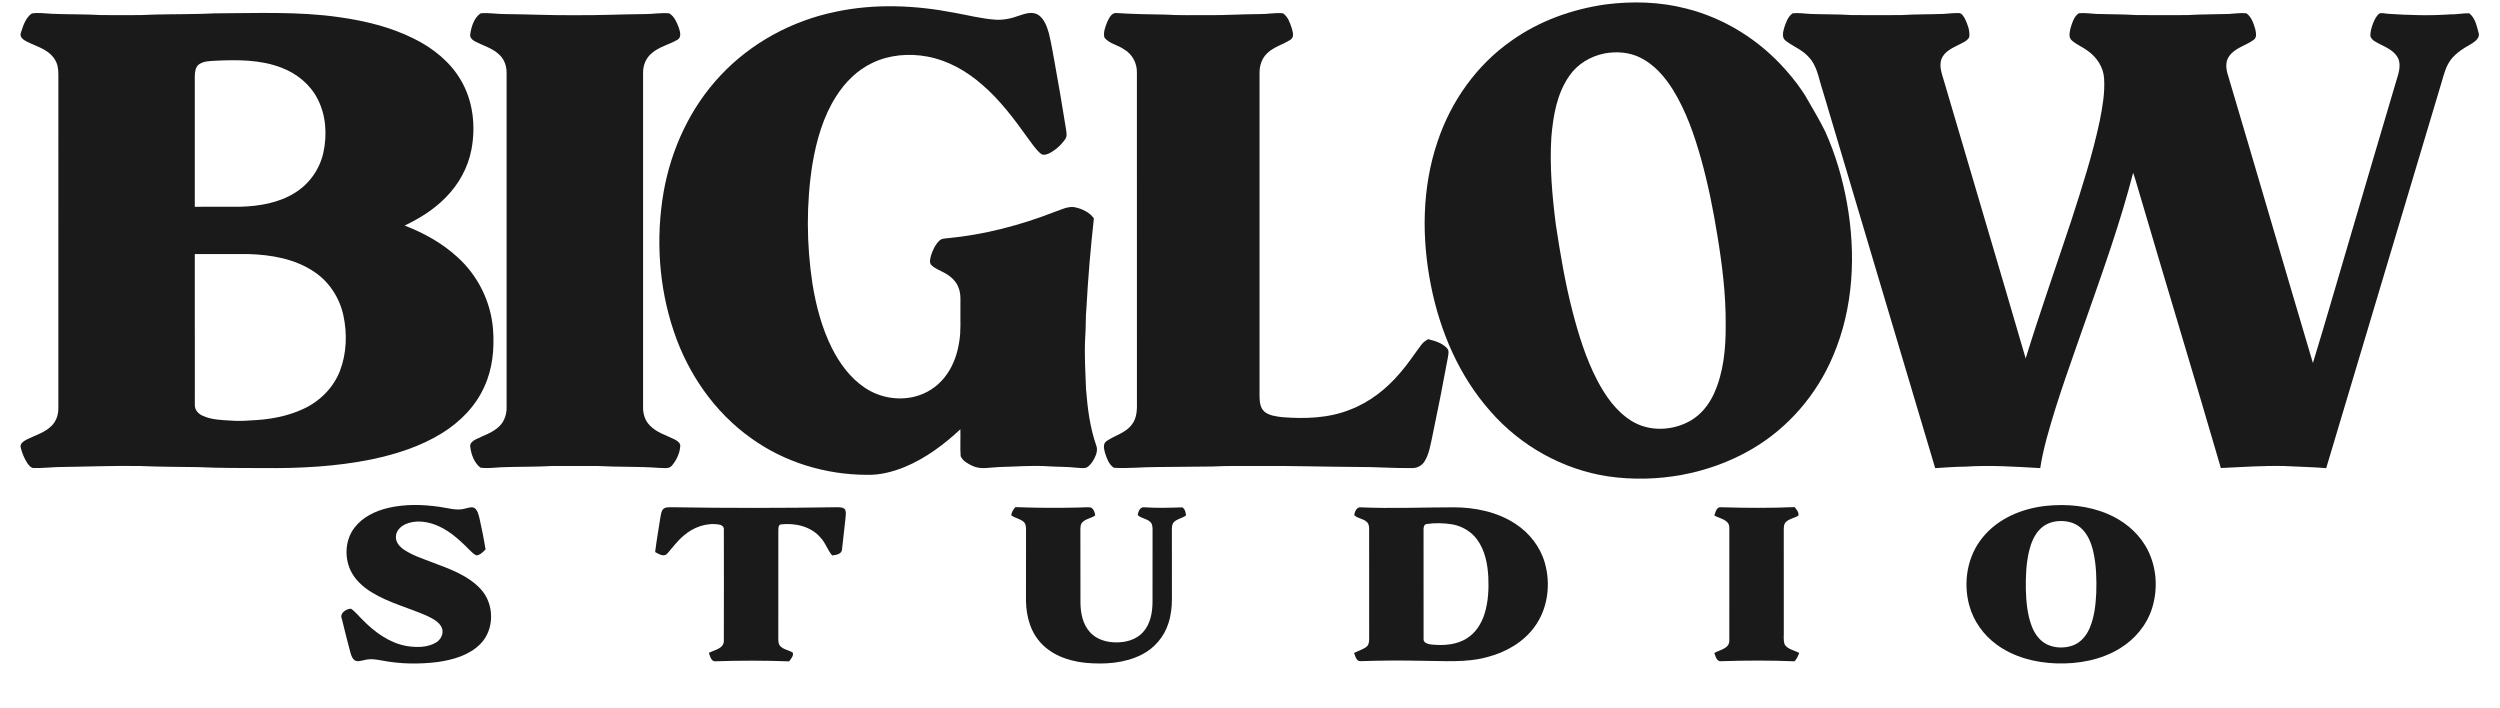 <?xml version="1.0" encoding="UTF-8" ?>
<!DOCTYPE svg PUBLIC "-//W3C//DTD SVG 1.1//EN" "http://www.w3.org/Graphics/SVG/1.1/DTD/svg11.dtd">
<svg width="2193pt" height="621pt" viewBox="0 0 2193 621" version="1.1" xmlns="http://www.w3.org/2000/svg">
<g id="#1a1a1aff">
<path fill="#1a1a1a" opacity="1.00" d=" M 1408.57 3.86 C 1432.00 0.90 1456.09 1.53 1479.03 7.47 C 1512.62 15.86 1543.20 35.07 1566.09 60.97 C 1573.37 69.16 1580.22 77.84 1585.59 87.43 C 1590.88 96.59 1596.30 105.69 1600.99 115.17 C 1610.06 135.18 1616.25 156.43 1620.15 178.03 C 1628.14 222.59 1626.00 269.93 1608.09 311.92 C 1593.72 346.37 1568.03 376.09 1535.58 394.63 C 1498.14 416.08 1453.34 424.01 1410.72 417.90 C 1370.85 411.93 1333.66 391.03 1307.26 360.65 C 1280.01 329.89 1263.30 290.93 1255.31 250.89 C 1246.93 209.04 1247.23 164.73 1261.07 124.06 C 1272.79 88.87 1295.31 57.04 1325.83 35.73 C 1350.18 18.36 1379.07 8.03 1408.57 3.86 M 1407.56 46.87 C 1395.27 49.28 1383.69 56.13 1376.59 66.59 C 1365.66 82.19 1362.45 101.61 1360.85 120.19 C 1359.25 145.79 1361.54 171.43 1364.75 196.82 C 1368.63 222.38 1372.86 247.94 1379.37 272.99 C 1384.70 293.62 1391.05 314.17 1400.85 333.16 C 1408.08 347.09 1417.43 360.61 1430.94 369.09 C 1446.49 378.93 1467.32 378.05 1483.00 368.97 C 1492.18 363.67 1499.03 355.01 1503.42 345.47 C 1512.03 326.60 1513.91 305.47 1513.77 284.97 C 1514.01 258.74 1510.76 232.62 1506.51 206.77 C 1502.85 184.01 1498.32 161.37 1492.12 139.16 C 1486.20 118.17 1478.98 97.28 1467.46 78.64 C 1460.37 67.34 1451.24 56.77 1439.15 50.69 C 1429.46 45.77 1418.14 44.92 1407.56 46.87 Z" />
<path fill="#1a1a1a" opacity="1.00" d=" M 733.02 10.32 C 767.23 3.01 802.79 4.54 836.98 11.15 C 848.97 13.29 860.84 16.37 873.02 17.26 C 880.43 17.80 887.76 16.05 894.67 13.47 C 899.79 11.72 905.97 9.93 910.91 13.13 C 916.12 16.80 918.34 23.19 920.04 29.06 C 922.14 37.55 923.55 46.20 925.13 54.80 C 928.64 74.17 931.99 93.58 935.05 113.03 C 935.45 116.09 936.39 119.60 934.26 122.27 C 930.69 127.38 925.86 131.68 920.32 134.54 C 917.94 135.67 914.70 136.61 912.60 134.50 C 908.28 130.74 905.17 125.86 901.76 121.33 C 889.64 104.39 877.04 87.46 861.09 73.88 C 847.56 62.09 831.32 52.99 813.58 49.63 C 797.38 46.63 780.06 48.00 765.12 55.23 C 751.93 61.48 741.27 72.19 733.51 84.43 C 722.04 102.34 716.18 123.20 712.65 144.01 C 707.17 178.72 707.44 214.28 712.69 249.00 C 715.85 268.38 720.91 287.64 729.70 305.27 C 736.56 318.87 745.92 331.69 758.75 340.21 C 772.44 349.40 790.38 352.07 806.06 346.84 C 816.19 343.50 825.05 336.61 830.97 327.76 C 836.65 319.51 839.89 309.80 841.41 299.96 C 843.08 290.38 842.30 280.62 842.48 270.95 C 842.31 264.88 843.21 258.57 840.99 252.77 C 838.95 246.77 834.00 242.29 828.53 239.38 C 824.76 237.18 820.43 235.83 817.22 232.78 C 814.87 230.56 815.95 227.11 816.61 224.40 C 818.10 219.51 820.35 214.66 824.07 211.06 C 825.87 209.21 828.61 209.28 830.99 208.97 C 863.24 205.96 894.84 197.66 924.99 185.93 C 930.55 184.12 936.09 181.00 942.11 181.66 C 948.75 182.95 955.52 185.87 959.55 191.56 C 956.67 217.65 954.43 243.81 953.03 270.01 C 952.13 278.62 952.69 287.30 951.94 295.92 C 951.12 311.00 952.08 326.06 952.65 341.12 C 953.97 357.90 956.03 374.81 961.62 390.78 C 963.19 394.77 961.61 399.04 959.72 402.62 C 958.07 405.62 955.99 408.65 952.87 410.27 C 950.08 410.92 947.17 410.40 944.35 410.29 C 936.25 409.34 928.09 409.62 919.97 409.07 C 905.30 408.04 890.64 409.40 875.98 409.71 C 868.40 409.97 860.33 412.12 853.15 408.71 C 849.07 406.81 844.52 404.44 842.68 400.10 C 842.14 392.27 842.69 384.40 842.44 376.55 C 828.07 389.96 812.06 401.97 793.80 409.56 C 783.13 413.91 771.67 416.88 760.07 416.51 C 724.08 416.39 687.99 405.43 658.74 384.28 C 626.77 361.57 603.51 327.77 591.09 290.77 C 577.93 251.79 575.14 209.47 582.03 168.97 C 588.63 130.92 605.49 94.38 632.07 66.15 C 658.81 37.60 694.77 18.15 733.02 10.32 Z" />
<path fill="#1a1a1a" opacity="1.00" d=" M 27.85 11.83 C 33.59 10.86 39.57 11.82 45.38 12.09 C 59.90 12.74 74.47 12.36 88.99 13.23 C 104.67 13.13 120.38 13.66 136.05 12.76 C 153.67 12.34 171.30 12.59 188.91 11.70 C 224.98 11.60 261.25 9.91 297.09 15.01 C 319.82 18.17 342.51 23.62 363.13 33.93 C 379.57 42.07 394.66 53.98 404.06 69.96 C 414.95 88.14 417.44 110.45 413.57 131.05 C 410.53 147.21 402.16 162.17 390.50 173.71 C 380.35 183.98 367.91 191.69 354.92 197.86 C 371.84 204.36 387.99 213.32 401.38 225.64 C 419.29 241.81 430.70 264.89 432.49 288.96 C 433.77 305.90 432.12 323.39 424.96 338.97 C 417.40 356.17 403.70 370.06 387.87 379.87 C 369.05 391.59 347.62 398.39 326.05 402.95 C 294.80 409.32 262.80 410.91 230.99 410.60 C 212.01 410.44 193.00 410.71 174.04 409.76 C 157.03 409.53 140.01 409.53 123.02 408.78 C 98.66 408.39 74.33 409.43 49.97 409.72 C 43.33 410.01 36.70 410.69 30.04 410.56 C 27.19 410.80 25.35 408.19 23.87 406.15 C 21.29 402.05 19.36 397.49 18.23 392.79 C 17.06 389.16 20.85 387.00 23.49 385.50 C 31.16 381.70 39.97 379.38 45.91 372.83 C 49.59 368.82 51.27 363.33 51.18 357.94 C 51.21 262.61 51.18 167.28 51.20 71.95 C 51.15 67.34 51.49 62.68 50.55 58.13 C 49.36 52.68 45.66 48.03 41.03 45.03 C 35.42 41.15 28.77 39.32 22.80 36.13 C 20.12 34.68 16.96 32.18 18.32 28.72 C 20.28 22.63 22.38 15.69 27.85 11.83 M 174.54 56.45 C 171.29 58.87 170.96 63.30 170.87 67.02 C 170.89 105.14 170.87 143.26 170.88 181.38 C 184.27 181.32 197.66 181.40 211.04 181.34 C 227.39 180.85 244.25 178.08 258.36 169.34 C 271.19 161.60 280.48 148.46 283.67 133.84 C 287.07 118.14 286.02 101.00 278.50 86.60 C 271.96 73.87 260.14 64.34 246.84 59.36 C 228.45 52.26 208.33 52.35 188.94 53.28 C 184.07 53.57 178.72 53.56 174.54 56.45 M 170.87 222.85 C 170.90 266.92 170.83 310.99 170.91 355.06 C 170.66 359.36 173.83 362.90 177.54 364.60 C 185.15 368.15 193.71 368.48 201.96 368.90 C 207.97 369.41 214.01 369.25 220.02 368.76 C 235.91 368.14 252.00 365.39 266.46 358.53 C 280.65 351.90 292.53 340.04 298.20 325.33 C 304.11 309.88 304.66 292.67 301.20 276.60 C 297.91 261.48 289.01 247.54 276.16 238.80 C 259.24 227.09 238.20 223.50 218.01 222.86 C 202.30 222.81 186.59 222.86 170.87 222.85 Z" />
<path fill="#1a1a1a" opacity="1.00" d=" M 421.55 11.69 C 428.70 10.96 435.87 12.41 443.04 12.35 C 463.68 12.50 484.30 13.57 504.95 13.32 C 525.00 13.54 545.01 12.49 565.05 12.36 C 572.38 12.47 579.69 10.97 587.01 11.69 C 591.52 14.32 593.62 19.53 595.43 24.18 C 596.55 27.66 598.19 32.91 594.00 35.01 C 586.75 39.24 578.10 41.02 571.67 46.69 C 566.59 50.87 563.95 57.46 564.12 63.98 C 564.09 161.67 564.11 259.36 564.10 357.05 C 563.97 362.86 565.74 368.87 569.89 373.07 C 575.70 379.32 584.14 381.71 591.58 385.37 C 594.08 386.68 597.31 388.65 596.67 391.98 C 596.11 398.02 593.32 403.84 589.40 408.42 C 586.60 411.86 581.81 410.24 578.02 410.43 C 560.37 409.08 542.64 409.79 524.97 408.80 C 511.29 408.74 497.61 408.75 483.93 408.80 C 469.27 409.61 454.57 409.30 439.89 409.87 C 433.79 410.18 427.57 411.04 421.50 410.25 C 415.91 406.02 413.36 398.69 412.50 391.95 C 411.90 388.75 414.92 386.69 417.37 385.40 C 424.56 381.79 432.70 379.44 438.44 373.49 C 442.70 369.15 444.54 362.97 444.39 356.98 C 444.38 259.33 444.39 161.68 444.38 64.04 C 444.46 58.37 442.63 52.55 438.53 48.51 C 432.76 42.56 424.55 40.30 417.34 36.67 C 414.81 35.42 411.87 33.23 412.50 30.00 C 413.47 23.31 415.76 15.75 421.55 11.69 Z" />
<path fill="#1a1a1a" opacity="1.00" d=" M 971.24 19.29 C 972.90 15.78 975.17 10.70 979.92 11.46 C 993.94 12.36 1007.99 12.64 1022.05 12.79 C 1034.32 13.60 1046.64 13.19 1058.94 13.29 C 1074.31 13.48 1089.65 12.39 1105.03 12.36 C 1111.86 12.48 1118.67 10.94 1125.49 11.68 C 1129.82 14.73 1131.63 20.10 1133.19 24.94 C 1134.09 28.19 1135.50 32.71 1131.94 34.88 C 1125.39 39.16 1117.36 41.05 1111.66 46.63 C 1106.91 51.05 1104.80 57.62 1104.87 63.99 C 1104.86 158.32 1104.90 252.66 1104.86 346.99 C 1104.93 351.83 1105.18 357.43 1108.98 360.97 C 1113.30 364.60 1119.22 365.22 1124.61 365.93 C 1144.62 367.50 1165.36 366.94 1184.23 359.37 C 1201.43 352.83 1216.32 341.12 1228.14 327.14 C 1234.90 319.44 1240.49 310.82 1246.64 302.66 C 1248.21 300.45 1250.42 298.84 1252.77 297.52 C 1258.73 299.03 1265.14 300.81 1269.40 305.55 C 1271.42 307.65 1270.45 310.70 1270.14 313.25 C 1265.88 336.55 1261.25 359.78 1256.41 382.97 C 1254.76 390.32 1253.71 398.06 1249.70 404.59 C 1247.51 408.29 1243.33 410.61 1239.04 410.60 C 1222.70 410.85 1206.40 409.48 1190.06 409.61 C 1162.01 409.47 1133.98 408.55 1105.93 408.76 C 1091.61 408.90 1077.29 408.46 1063.00 409.23 C 1047.34 409.30 1031.67 409.52 1016.01 409.68 C 1003.03 409.56 990.02 411.14 977.07 410.32 C 972.72 407.44 970.89 402.16 969.37 397.41 C 968.44 393.93 967.12 389.14 970.84 386.79 C 978.00 381.93 987.22 379.82 992.68 372.64 C 997.66 366.61 997.43 358.37 997.31 351.00 C 997.28 255.34 997.32 159.68 997.29 64.02 C 997.59 55.61 993.24 47.34 985.86 43.20 C 980.45 39.31 972.88 38.39 968.76 32.89 C 967.61 28.31 969.62 23.55 971.24 19.29 Z" />
<path fill="#1a1a1a" opacity="1.00" d=" M 1572.54 11.65 C 1577.64 11.12 1582.78 11.94 1587.89 12.22 C 1599.91 12.65 1611.96 12.44 1623.97 13.21 C 1638.64 13.33 1653.32 13.32 1667.99 13.22 C 1680.30 12.43 1692.65 12.68 1704.98 12.19 C 1709.32 11.84 1713.67 11.39 1718.05 11.48 C 1720.88 11.31 1722.35 14.32 1723.63 16.38 C 1725.99 21.37 1728.18 26.95 1727.43 32.55 C 1725.67 36.10 1721.52 37.44 1718.26 39.24 C 1712.38 42.17 1705.56 45.27 1703.03 51.82 C 1700.80 58.24 1703.45 64.86 1705.26 71.03 C 1729.02 152.20 1753.28 233.23 1776.92 314.44 C 1789.46 273.76 1803.64 233.62 1817.03 193.22 C 1826.31 164.43 1835.65 135.58 1841.91 105.95 C 1844.34 93.77 1846.49 81.37 1845.72 68.91 C 1845.22 59.13 1839.34 50.18 1831.44 44.64 C 1826.99 41.26 1821.63 39.22 1817.44 35.49 C 1814.28 32.85 1815.51 28.30 1816.25 24.84 C 1817.67 20.08 1819.19 14.61 1823.50 11.63 C 1828.64 11.12 1833.80 11.96 1838.95 12.23 C 1850.64 12.63 1862.36 12.45 1874.04 13.21 C 1889.01 13.34 1903.99 13.30 1918.97 13.23 C 1930.98 12.48 1943.03 12.63 1955.07 12.25 C 1960.21 11.99 1965.39 11.09 1970.55 11.66 C 1975.00 14.85 1976.81 20.46 1978.31 25.50 C 1978.88 28.59 1980.03 32.80 1976.94 34.94 C 1970.00 40.10 1960.48 41.90 1955.35 49.37 C 1951.65 54.54 1952.78 61.23 1954.64 66.85 C 1979.57 150.67 2003.96 234.64 2028.89 318.45 C 2040.65 280.05 2051.67 241.41 2063.09 202.90 C 2075.95 158.94 2089.00 115.03 2101.97 71.09 C 2103.85 64.98 2106.21 58.34 2104.02 51.98 C 2101.10 45.00 2093.72 41.77 2087.40 38.58 C 2084.39 36.91 2080.57 35.44 2079.35 31.94 C 2079.04 28.04 2080.28 24.20 2081.61 20.58 C 2082.96 17.32 2084.46 13.79 2087.45 11.67 C 2089.89 11.22 2092.42 11.91 2094.90 12.11 C 2112.92 13.31 2131.01 13.89 2149.04 12.62 C 2154.70 12.79 2160.31 11.51 2165.94 11.63 C 2171.24 15.61 2172.52 22.66 2174.20 28.68 C 2175.77 33.34 2170.93 36.52 2167.59 38.65 C 2159.73 43.02 2151.67 48.12 2147.35 56.32 C 2143.82 63.12 2142.42 70.74 2140.03 77.96 C 2106.91 188.87 2073.67 299.75 2040.55 410.66 C 2028.05 409.62 2015.51 409.45 2003.00 408.78 C 1984.68 408.43 1966.40 409.70 1948.13 410.54 C 1925.29 331.98 1901.42 253.73 1878.38 175.23 C 1875.98 167.33 1873.83 159.36 1871.21 151.53 C 1859.99 195.04 1844.81 237.38 1829.94 279.74 C 1817.93 314.37 1805.10 348.77 1795.44 384.16 C 1793.11 392.88 1791.05 401.69 1789.69 410.62 C 1767.82 409.38 1745.88 407.89 1723.99 409.34 C 1715.15 409.38 1706.36 410.13 1697.55 410.66 C 1664.34 299.82 1631.58 188.85 1598.43 77.99 C 1595.26 68.50 1593.97 57.78 1586.78 50.23 C 1581.25 43.72 1572.93 40.84 1566.35 35.70 C 1562.73 32.93 1564.11 27.96 1565.13 24.24 C 1566.68 19.67 1568.37 14.50 1572.54 11.65 Z" />
<path fill="#1a1a1a" opacity="1.00" d=" M 340.44 445.55 C 355.31 442.08 370.86 442.43 385.89 444.65 C 393.18 445.62 400.66 448.25 408.00 446.13 C 410.69 445.60 413.78 444.14 416.37 445.74 C 419.10 447.81 419.71 451.46 420.59 454.56 C 422.60 463.64 424.47 472.77 425.94 481.96 C 423.68 484.22 421.28 486.85 417.91 487.21 C 415.01 485.92 412.96 483.40 410.71 481.27 C 401.96 472.42 392.26 463.85 380.29 459.76 C 372.43 457.15 363.45 456.34 355.72 459.81 C 351.28 461.75 347.26 465.87 347.28 470.98 C 347.14 475.86 350.75 479.79 354.57 482.32 C 362.26 487.41 371.15 490.18 379.68 493.48 C 394.51 499.10 410.33 504.62 421.44 516.49 C 433.83 529.51 434.08 552.43 421.11 565.15 C 411.31 574.86 397.41 578.78 384.11 580.70 C 367.85 582.75 351.22 582.55 335.11 579.41 C 330.16 578.50 325.02 577.63 320.05 578.91 C 317.48 579.36 314.82 580.46 312.21 579.75 C 309.20 578.59 308.23 575.19 307.37 572.41 C 304.74 562.62 302.26 552.78 299.89 542.91 C 297.60 538.04 303.63 534.01 307.89 533.96 C 311.86 536.61 314.72 540.55 318.16 543.81 C 328.73 554.57 341.64 564.05 356.81 566.70 C 365.18 568.03 374.39 568.13 382.00 563.93 C 386.64 561.48 389.64 555.64 387.53 550.57 C 385.12 545.35 379.61 542.68 374.71 540.27 C 358.72 533.16 341.40 528.97 326.36 519.76 C 318.39 514.92 311.05 508.37 307.19 499.72 C 301.99 487.94 302.98 473.23 310.94 462.90 C 318.06 453.53 329.24 448.24 340.44 445.55 Z" />
<path fill="#1a1a1a" opacity="1.00" d=" M 1794.51 443.77 C 1812.88 441.80 1831.96 443.59 1849.05 450.90 C 1862.30 456.55 1874.18 465.94 1881.69 478.34 C 1891.70 494.72 1893.52 515.50 1887.76 533.68 C 1883.12 548.31 1872.71 560.77 1859.67 568.71 C 1843.09 578.93 1823.18 582.54 1803.92 581.94 C 1785.44 581.34 1766.60 576.52 1751.52 565.48 C 1739.93 557.07 1731.12 544.77 1727.41 530.90 C 1721.90 510.66 1725.75 487.60 1739.30 471.30 C 1752.74 454.76 1773.71 446.04 1794.51 443.77 M 1804.20 457.26 C 1798.88 457.86 1793.68 460.07 1789.84 463.84 C 1784.55 468.96 1781.74 476.04 1779.99 483.06 C 1777.31 494.16 1776.87 505.66 1777.07 517.04 C 1777.36 527.80 1778.34 538.75 1782.10 548.92 C 1784.62 555.65 1789.00 562.09 1795.64 565.30 C 1802.60 568.61 1810.93 568.78 1818.18 566.24 C 1825.16 563.74 1830.21 557.65 1833.05 550.98 C 1837.20 541.21 1838.35 530.50 1838.84 520.00 C 1839.21 507.96 1838.91 495.79 1836.25 484.00 C 1834.42 476.19 1831.32 468.18 1825.08 462.84 C 1819.41 457.91 1811.50 456.42 1804.20 457.26 Z" />
<path fill="#1a1a1a" opacity="1.00" d=" M 581.69 446.65 C 583.55 444.70 586.50 445.04 588.96 444.94 C 637.31 445.74 685.67 445.72 734.02 444.94 C 736.58 445.03 739.98 444.77 741.51 447.32 C 742.37 449.74 741.79 452.39 741.64 454.89 C 740.64 463.95 739.62 473.00 738.60 482.06 C 738.39 486.12 733.18 486.90 729.97 487.23 C 725.96 482.66 724.32 476.45 720.10 471.98 C 711.77 461.80 697.63 458.57 685.05 460.00 C 682.72 460.32 682.86 463.18 682.75 464.95 C 682.73 496.63 682.79 528.32 682.73 560.00 C 682.78 562.28 682.70 564.89 684.39 566.68 C 687.30 569.89 691.96 570.21 695.46 572.51 C 696.35 575.38 693.74 577.91 692.25 580.14 C 670.82 579.35 649.36 579.38 627.93 580.07 C 623.77 580.63 622.94 575.60 621.81 572.73 C 626.60 570.04 634.94 569.15 634.95 562.12 C 635.05 529.70 635.00 497.27 634.97 464.85 C 635.33 462.42 633.39 460.53 631.10 460.23 C 619.88 458.18 608.24 462.43 599.79 469.82 C 594.29 474.35 590.14 480.17 585.44 485.45 C 582.52 489.09 577.83 485.90 574.69 484.27 C 575.92 474.10 577.73 464.01 579.28 453.89 C 579.75 451.40 579.97 448.64 581.69 446.65 Z" />
<path fill="#1a1a1a" opacity="1.00" d=" M 887.13 452.08 C 887.21 449.22 888.95 446.91 890.73 444.84 C 909.15 445.57 927.59 445.63 946.02 445.22 C 949.65 445.20 953.30 444.71 956.92 445.13 C 959.34 446.53 960.43 449.42 960.76 452.08 C 957.25 454.74 952.31 454.98 949.28 458.34 C 947.64 460.13 947.79 462.71 947.72 464.97 C 947.80 486.32 947.70 507.67 947.78 529.01 C 947.91 538.12 949.87 547.88 956.27 554.74 C 961.99 561.00 970.73 563.48 978.99 563.49 C 987.57 563.63 996.74 561.13 1002.64 554.56 C 1009.15 547.42 1010.94 537.33 1010.99 527.97 C 1011.04 506.96 1010.96 485.95 1011.03 464.94 C 1010.97 462.53 1011.02 459.73 1009.11 457.95 C 1006.07 454.82 1001.10 454.85 998.04 451.88 C 998.31 448.80 1000.17 444.35 1003.97 445.00 C 1014.99 445.79 1026.05 445.39 1037.08 445.05 C 1039.54 446.39 1040.11 449.57 1040.36 452.13 C 1037.16 454.59 1032.80 455.02 1029.88 457.87 C 1027.94 459.69 1028.01 462.53 1027.97 464.99 C 1028.03 485.00 1027.97 505.02 1028.01 525.04 C 1028.03 532.36 1027.24 539.75 1024.93 546.72 C 1021.22 558.64 1012.50 568.81 1001.32 574.34 C 986.16 581.96 968.58 582.96 951.95 581.40 C 936.50 579.82 920.48 573.94 910.74 561.27 C 902.04 550.24 899.55 535.71 899.99 522.00 C 900.02 502.99 899.97 483.98 900.03 464.97 C 899.97 462.56 900.06 459.77 898.16 457.97 C 895.09 454.99 890.49 454.62 887.13 452.08 Z" />
<path fill="#1a1a1a" opacity="1.00" d=" M 1187.95 451.86 C 1188.30 448.81 1190.11 444.50 1193.87 445.05 C 1220.91 446.22 1247.97 445.04 1275.03 445.02 C 1293.95 445.04 1313.42 449.01 1329.40 459.55 C 1341.59 467.49 1351.10 479.66 1355.12 493.71 C 1360.51 512.56 1357.78 534.13 1345.97 550.05 C 1336.21 563.41 1321.11 572.00 1305.32 576.20 C 1286.33 581.60 1266.43 579.66 1246.96 579.64 C 1229.29 579.29 1211.60 579.34 1193.93 579.97 C 1189.82 580.54 1188.90 575.65 1187.80 572.79 C 1191.32 570.89 1195.33 569.89 1198.56 567.47 C 1200.85 565.73 1201.05 562.67 1201.02 560.03 C 1200.97 528.00 1201.01 495.96 1201.00 463.93 C 1200.99 461.77 1200.71 459.37 1198.98 457.88 C 1195.93 454.81 1190.84 454.95 1187.95 451.86 M 1251.46 459.65 C 1248.87 460.05 1248.67 462.93 1248.74 465.03 C 1248.78 496.69 1248.72 528.36 1248.77 560.02 C 1248.17 563.88 1252.52 564.99 1255.46 565.36 C 1266.08 566.45 1277.60 565.80 1286.84 559.88 C 1294.34 555.15 1299.37 547.31 1302.06 538.99 C 1305.51 528.37 1306.05 517.03 1305.55 505.95 C 1304.92 494.57 1302.61 482.74 1295.77 473.37 C 1290.65 466.25 1282.59 461.56 1274.03 459.98 C 1266.60 458.78 1258.90 458.59 1251.46 459.65 Z" />
<path fill="#1a1a1a" opacity="1.00" d=" M 1503.83 452.19 C 1504.87 449.27 1505.72 444.30 1509.91 444.96 C 1531.35 445.62 1552.83 445.74 1574.27 444.83 C 1575.85 447.00 1578.24 449.39 1577.53 452.33 C 1574.09 454.45 1569.72 454.92 1566.73 457.77 C 1564.69 459.58 1564.75 462.49 1564.72 464.99 C 1564.78 494.34 1564.74 523.70 1564.75 553.05 C 1564.96 557.18 1564.04 561.58 1565.62 565.51 C 1568.42 569.77 1574.06 570.34 1578.20 572.80 C 1577.33 575.47 1576.07 577.99 1574.21 580.10 C 1552.81 579.23 1531.38 579.30 1509.98 580.00 C 1505.82 580.62 1504.90 575.69 1503.80 572.80 C 1508.54 569.98 1516.90 569.11 1516.95 562.08 C 1517.04 529.01 1517.02 495.94 1516.96 462.87 C 1517.03 455.80 1508.57 454.98 1503.83 452.19 Z" />
</g>
</svg>
